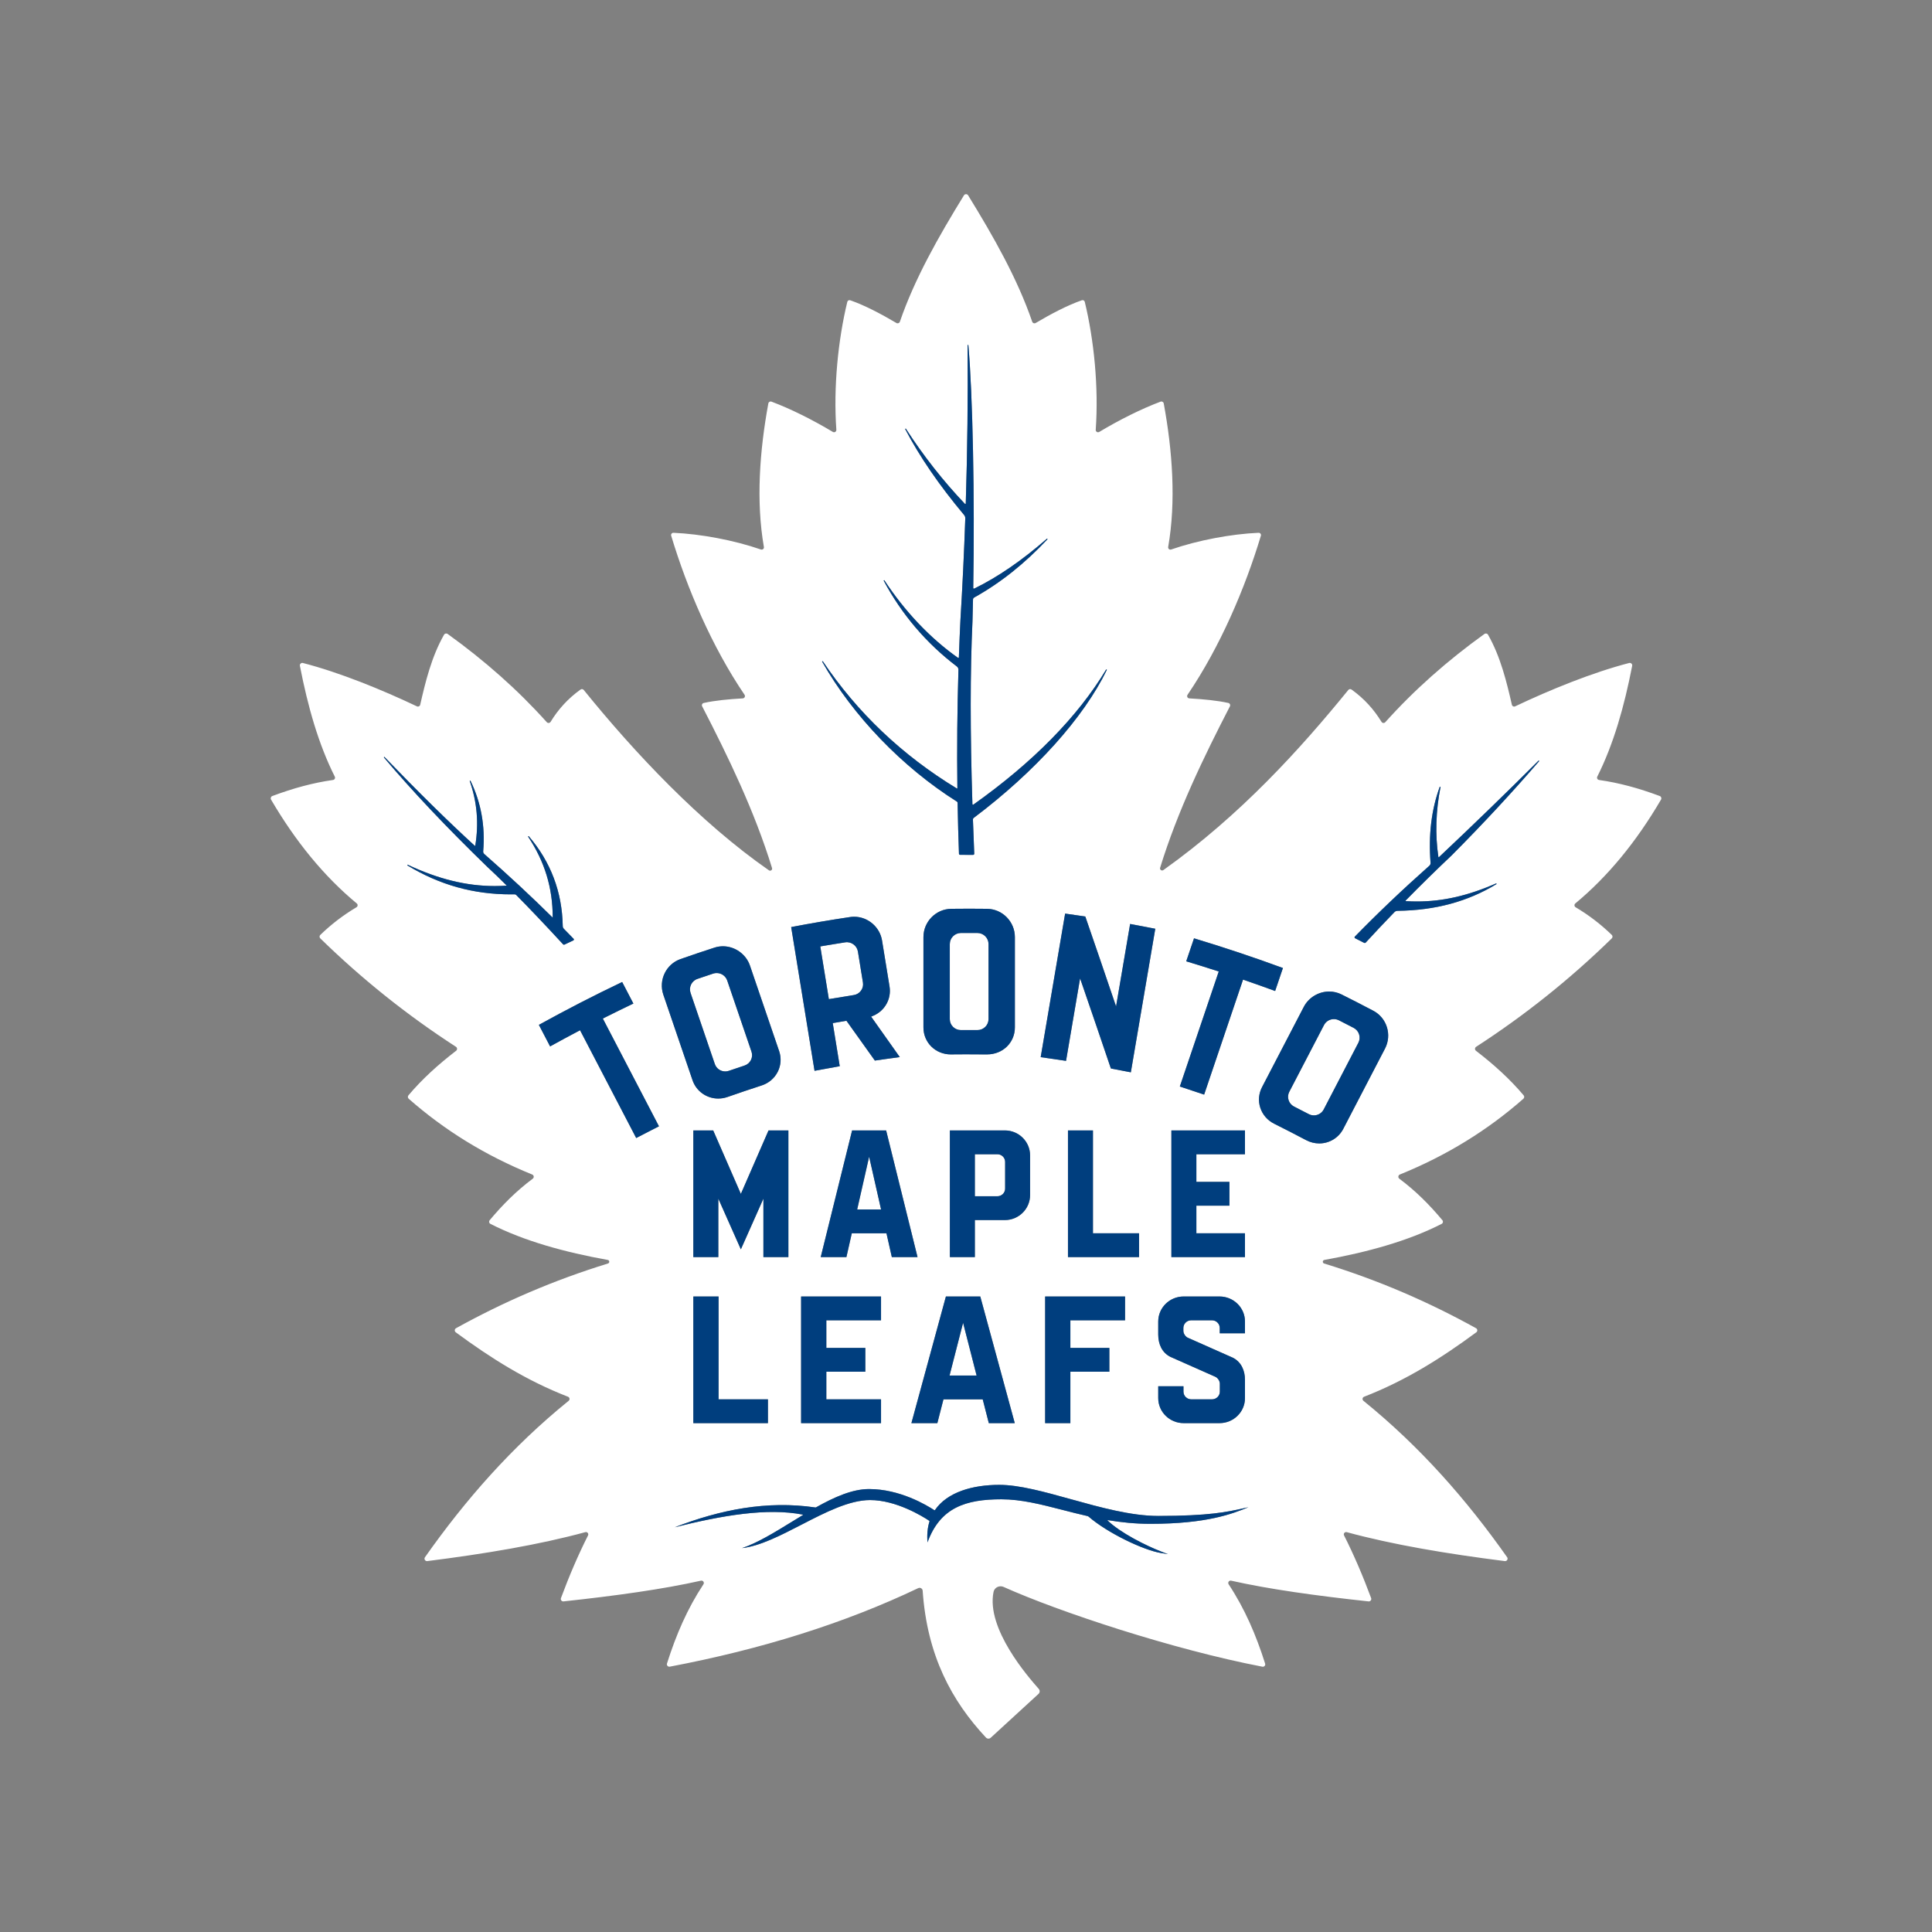 <svg width="100" height="100" viewBox="0 0 100 100" fill="none" xmlns="http://www.w3.org/2000/svg">
<rect x="0" y="0" width="100" height="100" fill="#808080" stroke="none"/>
<path fill-rule="evenodd" clip-rule="evenodd" d="M50.595 53.316C50.304 53.315 50.021 53.315 49.735 53.316L49.735 53.317C49.417 53.317 49.161 53.063 49.161 52.751V48.865C49.161 48.55 49.418 48.293 49.734 48.291C50.02 48.29 50.307 48.29 50.593 48.291C50.909 48.293 51.166 48.55 51.166 48.865V52.751C51.165 53.063 50.909 53.316 50.595 53.316ZM50.458 59.743H51.625C51.846 59.743 52.025 59.921 52.025 60.141V61.52C52.025 61.74 51.846 61.918 51.625 61.918H50.458V59.743ZM44.367 62.602H45.604L44.986 59.871L44.367 62.602ZM44.191 51.504C43.794 51.566 43.397 51.631 43.001 51.699L43.001 51.699L42.901 51.716L42.458 48.987L42.555 48.97C42.952 48.902 43.35 48.837 43.748 48.775C44.061 48.726 44.356 48.946 44.405 49.249L44.666 50.856C44.691 51.005 44.655 51.155 44.565 51.278C44.475 51.4 44.343 51.481 44.191 51.504ZM49.849 68.466L49.149 71.197H50.549L49.849 68.466ZM69.302 52.81C69.557 52.94 69.811 53.071 70.065 53.203L70.065 53.203C70.345 53.348 70.454 53.694 70.309 53.973L68.514 57.426C68.415 57.614 68.222 57.732 68.008 57.732C67.917 57.732 67.825 57.709 67.743 57.667C67.49 57.535 67.236 57.404 66.981 57.275C66.845 57.206 66.744 57.088 66.697 56.943C66.65 56.8 66.663 56.646 66.733 56.512L68.529 53.059C68.628 52.867 68.825 52.748 69.042 52.748C69.132 52.748 69.221 52.77 69.302 52.81Z" fill="white"/>
<path fill-rule="evenodd" clip-rule="evenodd" d="M85.909 41.202C85.982 41.229 86.015 41.318 85.975 41.385L85.975 41.386C84.701 43.563 83.23 45.36 81.538 46.762C81.473 46.816 81.481 46.916 81.555 46.96C82.247 47.371 82.868 47.85 83.425 48.39C83.476 48.439 83.476 48.521 83.425 48.571C81.28 50.666 78.943 52.538 76.404 54.182C76.33 54.23 76.326 54.335 76.396 54.388C77.332 55.108 78.156 55.855 78.864 56.695C78.907 56.747 78.901 56.826 78.85 56.871C77.01 58.489 74.903 59.8 72.457 60.792C72.365 60.83 72.35 60.95 72.429 61.009C73.299 61.659 74.006 62.378 74.657 63.156C74.709 63.218 74.69 63.312 74.618 63.348C72.871 64.241 70.749 64.818 68.548 65.214C68.448 65.232 68.44 65.369 68.537 65.399C71.348 66.263 73.929 67.38 76.4 68.748C76.48 68.792 76.487 68.904 76.414 68.959C74.603 70.296 72.755 71.461 70.606 72.294C70.516 72.329 70.497 72.445 70.572 72.506C73.51 74.886 75.912 77.625 78.01 80.604C78.073 80.693 77.997 80.815 77.889 80.802C74.895 80.423 72.109 79.958 69.708 79.304C69.606 79.277 69.521 79.38 69.569 79.474C70.083 80.493 70.547 81.579 70.97 82.718C71.002 82.806 70.929 82.898 70.835 82.888C68.136 82.597 65.683 82.257 63.725 81.816C63.615 81.791 63.533 81.91 63.595 82.004C64.424 83.258 65.011 84.617 65.483 86.109C65.511 86.198 65.434 86.285 65.342 86.268C60.704 85.378 54.796 83.421 51.946 82.139C51.73 82.043 51.474 82.165 51.426 82.395C51.031 84.309 53.243 86.822 53.755 87.404L53.767 87.418C53.834 87.494 53.828 87.609 53.752 87.677L51.28 89.945C51.21 90.01 51.099 90.006 51.034 89.937C49.273 88.053 47.987 85.708 47.757 82.336C47.749 82.222 47.631 82.152 47.528 82.201C43.708 84.023 39.401 85.368 34.669 86.266C34.575 86.284 34.494 86.195 34.523 86.104C34.994 84.614 35.581 83.257 36.409 82.004C36.471 81.91 36.389 81.791 36.279 81.816C34.322 82.257 31.869 82.597 29.169 82.888C29.075 82.898 29.002 82.806 29.035 82.718C29.458 81.579 29.921 80.493 30.436 79.474C30.483 79.38 30.398 79.276 30.296 79.304C27.896 79.958 25.11 80.423 22.116 80.802C22.007 80.815 21.932 80.693 21.995 80.604C24.093 77.625 26.495 74.886 29.433 72.506C29.508 72.445 29.488 72.329 29.398 72.294C27.249 71.461 25.402 70.296 23.59 68.959C23.517 68.904 23.524 68.792 23.604 68.748C26.075 67.38 28.657 66.264 31.467 65.399C31.564 65.369 31.556 65.232 31.456 65.214C29.255 64.818 27.134 64.241 25.386 63.348C25.314 63.312 25.296 63.218 25.347 63.156C25.998 62.378 26.705 61.659 27.575 61.009C27.654 60.95 27.639 60.83 27.547 60.793C25.101 59.801 22.994 58.489 21.154 56.871C21.103 56.826 21.097 56.747 21.14 56.695C21.848 55.855 22.672 55.108 23.608 54.388C23.678 54.335 23.674 54.23 23.6 54.182C21.061 52.538 18.724 50.666 16.579 48.571C16.528 48.522 16.528 48.44 16.579 48.391C17.136 47.85 17.758 47.371 18.45 46.96C18.523 46.916 18.531 46.816 18.466 46.762C16.774 45.36 15.303 43.563 14.029 41.386C13.989 41.318 14.022 41.229 14.095 41.202C15.179 40.797 16.201 40.518 17.235 40.372C17.32 40.36 17.366 40.272 17.328 40.197C16.48 38.508 15.932 36.567 15.523 34.464C15.505 34.373 15.588 34.293 15.678 34.316C17.584 34.808 19.766 35.699 21.581 36.561C21.651 36.594 21.732 36.555 21.749 36.48C22.016 35.312 22.333 33.994 22.984 32.852C23.021 32.787 23.109 32.769 23.17 32.813C25.09 34.194 26.806 35.712 28.301 37.38C28.357 37.442 28.456 37.432 28.5 37.36C28.885 36.729 29.387 36.164 30.049 35.69C30.101 35.653 30.175 35.663 30.215 35.713C32.848 38.967 36.253 42.583 39.801 45.048C39.882 45.105 39.99 45.025 39.961 44.932C39.052 41.971 37.681 39.15 36.344 36.559C36.308 36.489 36.347 36.403 36.425 36.386C36.986 36.259 37.735 36.188 38.445 36.148C38.539 36.143 38.59 36.04 38.538 35.962C36.849 33.474 35.559 30.449 34.741 27.729C34.717 27.651 34.778 27.574 34.859 27.577C36.27 27.64 37.974 27.955 39.385 28.442C39.471 28.471 39.555 28.4 39.539 28.311C39.127 25.96 39.318 23.325 39.769 20.882C39.782 20.807 39.861 20.762 39.932 20.789C40.928 21.162 42.068 21.733 43.106 22.355C43.191 22.406 43.296 22.343 43.289 22.244C43.133 20.035 43.379 17.592 43.856 15.625C43.872 15.558 43.942 15.519 44.008 15.542C44.732 15.792 45.584 16.236 46.398 16.718C46.465 16.758 46.551 16.727 46.577 16.653C47.342 14.426 48.57 12.261 49.894 10.11C49.943 10.03 50.061 10.03 50.11 10.11C51.434 12.261 52.662 14.426 53.427 16.653C53.453 16.727 53.539 16.758 53.606 16.718C54.42 16.236 55.272 15.792 55.996 15.542C56.062 15.519 56.132 15.558 56.148 15.625C56.625 17.592 56.871 20.035 56.715 22.244C56.708 22.343 56.813 22.407 56.898 22.356C57.936 21.733 59.076 21.162 60.072 20.789C60.144 20.762 60.221 20.807 60.235 20.882C60.686 23.325 60.877 25.96 60.465 28.311C60.449 28.4 60.533 28.471 60.619 28.442C62.03 27.955 63.734 27.64 65.145 27.577C65.226 27.574 65.287 27.652 65.263 27.729C64.445 30.449 63.155 33.475 61.467 35.962C61.414 36.04 61.465 36.143 61.559 36.148C62.269 36.188 63.018 36.259 63.58 36.386C63.657 36.403 63.696 36.489 63.66 36.56C62.325 39.146 60.956 41.962 60.047 44.917C60.018 45.014 60.132 45.095 60.215 45.036C64.22 42.185 67.323 38.743 69.789 35.712C69.83 35.662 69.903 35.653 69.955 35.69C70.617 36.164 71.119 36.729 71.505 37.361C71.548 37.432 71.647 37.442 71.703 37.38C73.198 35.713 74.914 34.194 76.835 32.813C76.895 32.769 76.983 32.787 77.02 32.852C77.671 33.994 77.988 35.312 78.255 36.48C78.272 36.555 78.353 36.594 78.423 36.561C80.238 35.699 82.42 34.809 84.326 34.316C84.416 34.293 84.499 34.373 84.481 34.464C84.072 36.567 83.523 38.507 82.676 40.197C82.638 40.272 82.684 40.36 82.769 40.372C83.803 40.518 84.825 40.797 85.909 41.202ZM61.399 49.757C61.926 49.916 62.459 50.082 62.986 50.253V50.253L63.082 50.284L61.068 56.237C61.486 56.373 61.908 56.514 62.326 56.658L64.34 50.704L64.435 50.736C64.955 50.916 65.482 51.103 66.001 51.294L66.404 50.104C64.891 49.548 63.344 49.031 61.802 48.567L61.399 49.757ZM60.631 58.511H64.44V59.743H61.924V61.172H63.635V62.404H61.924V63.834H64.44V65.066H60.631V58.511V58.511ZM61.256 71.753H59.95V71.753V72.366C59.95 73.081 60.539 73.661 61.267 73.661H63.123C63.85 73.661 64.44 73.081 64.44 72.366V71.427C64.44 70.941 64.25 70.496 63.81 70.274C63.81 70.274 61.499 69.252 61.468 69.235C61.358 69.176 61.251 69.03 61.251 68.882V68.737C61.251 68.517 61.433 68.338 61.657 68.338H62.729C62.953 68.338 63.134 68.516 63.134 68.737V69.01H64.44V68.401C64.44 67.686 63.851 67.106 63.123 67.106H61.267C60.539 67.106 59.95 67.686 59.95 68.401V69.077C59.95 69.563 60.139 70.009 60.58 70.23C60.58 70.23 62.891 71.252 62.922 71.269C63.032 71.328 63.139 71.474 63.139 71.622V72.03C63.139 72.25 62.957 72.429 62.733 72.429H61.661C61.437 72.429 61.256 72.251 61.256 72.031V71.753ZM58.495 47.824L57.767 52.094L57.641 51.721C57.158 50.294 56.664 48.854 56.175 47.438C55.827 47.385 55.479 47.335 55.131 47.287L53.865 54.718C54.3 54.778 54.741 54.842 55.178 54.91L55.905 50.641L56.032 51.009C56.523 52.433 57.016 53.878 57.498 55.304C57.843 55.368 58.188 55.434 58.532 55.503L59.797 48.072C59.37 47.987 58.933 47.903 58.495 47.824ZM57.42 71V69.768H55.402V68.338H58.233V67.106H54.096V73.661H55.402V71H57.42ZM55.278 65.066V58.511H56.571V63.834H58.957V65.066H55.277L55.278 65.066ZM49.526 40.811C46.705 39.1 44.37 36.883 42.583 34.22L42.583 34.22L42.549 34.24C44.155 37.063 46.699 39.706 49.53 41.491C49.551 41.505 49.564 41.528 49.565 41.553C49.582 42.489 49.605 43.35 49.636 44.188C49.637 44.22 49.663 44.245 49.695 44.245L50.366 44.248H50.366C50.383 44.248 50.398 44.242 50.41 44.23C50.421 44.218 50.427 44.202 50.426 44.185C50.402 43.597 50.379 43.002 50.358 42.417C50.357 42.385 50.372 42.355 50.398 42.335C53.579 39.941 56.092 37.147 57.292 34.668L57.257 34.649C55.782 37.102 53.468 39.456 50.382 41.646C50.363 41.658 50.333 41.649 50.332 41.622C50.213 37.867 50.214 34.772 50.335 32.159C50.345 31.806 50.354 31.437 50.363 31.03C50.363 30.987 50.387 30.948 50.425 30.927C51.784 30.169 53.026 29.181 54.221 27.907L54.194 27.879C52.877 29.024 51.645 29.87 50.426 30.466C50.412 30.473 50.395 30.469 50.385 30.459C50.378 30.452 50.374 30.443 50.374 30.433C50.456 25.801 50.347 20.395 50.121 17.858L50.081 17.86C50.105 20.552 50.073 23.312 49.987 26.065C49.987 26.08 49.974 26.088 49.962 26.088C49.958 26.088 49.951 26.087 49.945 26.081C48.824 24.904 47.794 23.593 46.883 22.183L46.848 22.202C47.603 23.643 48.602 25.101 49.903 26.657C49.944 26.706 49.965 26.767 49.963 26.83C49.901 28.615 49.816 30.382 49.712 32.083C49.683 32.666 49.657 33.283 49.631 34.025C49.63 34.05 49.601 34.06 49.585 34.049C48.151 33.037 46.832 31.648 45.771 30.03L45.736 30.05C46.678 31.808 47.952 33.303 49.524 34.495C49.58 34.537 49.611 34.603 49.609 34.671C49.546 36.702 49.528 38.762 49.553 40.795C49.553 40.801 49.551 40.805 49.548 40.808C49.542 40.814 49.533 40.815 49.526 40.811ZM44.789 69.768V71H42.771V72.429H45.602V73.661H41.465V67.106H45.602V68.338H42.771V69.768H44.789ZM43.81 65.066L44.089 63.834H45.883L46.161 65.066H47.491L45.866 58.511H44.105L42.481 65.066H43.81ZM48.96 67.106H50.739L52.524 73.661H51.181L50.865 72.429H48.833L48.517 73.661H47.174L48.96 67.106ZM47.797 48.503V53.18C47.797 53.963 48.42 54.576 49.216 54.576L49.323 54.575H49.323H49.323H49.323H49.324C49.591 54.573 50.231 54.566 51.093 54.576C51.906 54.577 52.53 53.963 52.53 53.18V48.503C52.53 47.705 51.884 47.049 51.091 47.04C50.782 47.036 50.472 47.034 50.163 47.034C49.854 47.034 49.545 47.036 49.236 47.04C48.443 47.049 47.797 47.705 47.797 48.503ZM52.013 63.15H50.458V65.066H49.165V58.511H52.013C52.733 58.511 53.317 59.089 53.317 59.805V61.855C53.317 62.57 52.733 63.15 52.013 63.15V63.15ZM44.211 47.45C44.141 47.45 44.069 47.455 43.999 47.466H43.999C42.983 47.618 41.959 47.792 40.951 47.985L42.16 55.425C42.594 55.342 43.032 55.263 43.466 55.187L43.103 52.956L43.2 52.939C43.384 52.907 43.568 52.877 43.752 52.846L43.813 52.836L43.849 52.887C44.327 53.554 44.805 54.223 45.283 54.895C45.713 54.832 46.146 54.771 46.573 54.715C46.102 54.048 45.631 53.383 45.161 52.721L45.09 52.621L45.203 52.573C45.8 52.32 46.145 51.701 46.043 51.067L45.655 48.679C45.541 47.979 44.92 47.45 44.211 47.45ZM39.748 72.429V73.661H35.887V67.106H37.193V72.429H39.748ZM39.514 62.041V65.066H40.806V58.511H39.779L38.347 61.797L36.915 58.511H35.887V65.066H37.18V62.041L38.347 64.665L39.514 62.041ZM26.719 46.323C26.698 46.302 26.67 46.291 26.64 46.291C26.572 46.292 26.506 46.292 26.441 46.292C24.498 46.292 22.744 45.801 21.079 44.789L21.098 44.755C22.673 45.5 24.147 45.862 25.604 45.862C25.813 45.862 26.023 45.854 26.23 45.839C25.865 45.475 25.535 45.158 25.222 44.868C23.101 42.812 21.349 40.958 19.866 39.201L19.896 39.175C21.66 41.006 23.192 42.514 24.58 43.783L24.599 43.776C24.789 42.611 24.695 41.513 24.312 40.42L24.348 40.405C24.898 41.53 25.121 42.762 25.01 44.066C25.006 44.117 25.026 44.169 25.065 44.203C26.32 45.303 27.51 46.409 28.601 47.489C28.604 47.491 28.608 47.49 28.608 47.487C28.61 45.958 28.192 44.588 27.331 43.299L27.363 43.275C28.503 44.6 29.097 46.169 29.128 47.937C29.129 47.989 29.149 48.037 29.185 48.074C29.358 48.249 29.528 48.424 29.691 48.593C29.703 48.605 29.708 48.622 29.705 48.638C29.702 48.655 29.691 48.669 29.675 48.676L29.217 48.892C29.209 48.895 29.2 48.897 29.191 48.897C29.173 48.897 29.156 48.89 29.144 48.877C28.216 47.87 27.422 47.035 26.718 46.323L26.719 46.323ZM30.024 53.326L32.93 58.904C33.319 58.7 33.714 58.496 34.108 58.298L31.202 52.72L31.292 52.675C31.784 52.427 32.286 52.182 32.784 51.944L32.203 50.829C30.749 51.522 29.3 52.268 27.892 53.047L28.473 54.162C28.953 53.896 29.445 53.631 29.935 53.373L30.024 53.326ZM35.224 49.641C35.805 49.437 36.395 49.238 36.98 49.049C37.123 49.002 37.271 48.979 37.421 48.979C38.042 48.979 38.616 49.389 38.816 49.975L40.328 54.404C40.45 54.761 40.424 55.141 40.256 55.474C40.086 55.813 39.788 56.066 39.418 56.185C38.832 56.375 38.239 56.575 37.658 56.779C37.501 56.834 37.338 56.861 37.175 56.861C36.573 56.861 36.039 56.481 35.846 55.914L34.334 51.485C34.076 50.73 34.476 49.902 35.224 49.641H35.224ZM57.34 78.681C58.025 78.796 58.754 78.873 59.541 78.873L59.541 78.873C62.47 78.873 63.789 78.353 64.617 78.014C64.522 78.035 64.426 78.056 64.329 78.077C63.529 78.255 62.578 78.466 59.956 78.466C58.547 78.466 56.948 78.021 55.43 77.599C54.06 77.218 52.757 76.856 51.721 76.856C50.34 76.856 49.029 77.232 48.394 78.159C48.386 78.17 48.373 78.174 48.362 78.167C47.946 77.897 46.576 77.073 44.98 77.073C44.122 77.073 43.185 77.487 42.24 78.019C42.229 78.025 42.215 78.028 42.203 78.026C39.689 77.658 37.279 78.142 34.921 79.052C37.385 78.433 39.707 78.038 41.553 78.396C41.564 78.398 41.567 78.413 41.557 78.419C41.367 78.534 41.177 78.651 40.987 78.767C40.088 79.32 39.208 79.861 38.408 80.131C39.341 80.023 40.407 79.474 41.484 78.918C42.714 78.284 43.958 77.643 45.035 77.643C46.383 77.643 47.741 78.478 48.099 78.716C48.11 78.723 48.114 78.736 48.11 78.749C48.012 79.064 47.973 79.424 48.008 79.832C48.666 78.021 50.002 77.603 51.832 77.603C52.856 77.603 53.881 77.866 54.997 78.153C55.416 78.261 55.847 78.372 56.295 78.473C56.311 78.477 56.325 78.484 56.338 78.494C57.343 79.364 59.191 80.233 60.072 80.38L60.451 80.443L60.093 80.304C59.339 80.011 58.001 79.35 57.33 78.701C57.321 78.693 57.329 78.679 57.34 78.681ZM71.688 54.274L69.528 58.429C69.286 58.894 68.809 59.184 68.283 59.184C68.05 59.184 67.816 59.125 67.606 59.014C67.059 58.725 66.504 58.44 65.955 58.166C65.607 57.993 65.351 57.699 65.233 57.339C65.117 56.984 65.149 56.605 65.323 56.27L67.484 52.115C67.734 51.633 68.25 51.321 68.798 51.321C69.023 51.321 69.238 51.372 69.438 51.472C69.988 51.746 70.542 52.03 71.085 52.317C71.786 52.688 72.057 53.565 71.688 54.274L71.688 54.274ZM73.345 46.66C73.154 46.66 72.959 46.654 72.766 46.642L72.766 46.641C72.756 46.641 72.752 46.633 72.751 46.63C72.751 46.63 72.751 46.629 72.75 46.627C72.749 46.624 72.749 46.618 72.754 46.613C73.542 45.811 74.343 45.025 75.135 44.277C76.745 42.659 78.271 41.016 79.669 39.392L79.64 39.365C77.983 41.02 76.295 42.656 74.479 44.367C74.478 44.369 74.476 44.37 74.475 44.37C74.472 44.372 74.469 44.372 74.468 44.372C74.46 44.372 74.452 44.368 74.451 44.358C74.279 43.209 74.317 41.955 74.561 40.731L74.523 40.72C74.09 41.908 73.934 43.197 74.045 44.661C74.049 44.716 74.027 44.771 73.986 44.808C72.609 46.029 71.31 47.265 70.125 48.481C70.113 48.493 70.108 48.509 70.111 48.525C70.114 48.541 70.124 48.554 70.139 48.562L70.605 48.801C70.609 48.803 70.613 48.804 70.616 48.806C70.624 48.808 70.631 48.809 70.638 48.809C70.659 48.809 70.678 48.8 70.691 48.786C71.128 48.309 71.613 47.795 72.174 47.213C72.215 47.17 72.275 47.145 72.336 47.144C74.289 47.121 75.967 46.668 77.463 45.758L77.445 45.723C75.988 46.362 74.686 46.66 73.345 46.66Z" fill="white"/>
<path d="M37.538 55.457H37.538C37.601 55.457 37.664 55.447 37.725 55.426C37.995 55.333 38.266 55.242 38.537 55.152C38.683 55.103 38.8 55.002 38.868 54.866C38.936 54.731 38.946 54.577 38.897 54.434L37.641 50.753C37.562 50.52 37.342 50.364 37.094 50.364C37.033 50.364 36.972 50.373 36.914 50.393C36.642 50.483 36.371 50.574 36.1 50.667C35.801 50.769 35.641 51.095 35.743 51.393L36.999 55.074C37.078 55.303 37.294 55.457 37.538 55.457H37.538Z" fill="white"/>
<path fill-rule="evenodd" clip-rule="evenodd" d="M49.565 41.554C49.565 41.528 49.552 41.505 49.53 41.491L49.53 41.491C46.7 39.706 44.155 37.063 42.55 34.241L42.584 34.22C44.37 36.883 46.706 39.1 49.526 40.811C49.533 40.815 49.543 40.814 49.549 40.808C49.551 40.805 49.554 40.801 49.554 40.795C49.528 38.762 49.547 36.702 49.609 34.671C49.612 34.603 49.58 34.537 49.525 34.495C47.953 33.303 46.678 31.808 45.737 30.05L45.771 30.03C46.833 31.648 48.151 33.038 49.585 34.049C49.602 34.061 49.63 34.051 49.631 34.025C49.657 33.283 49.683 32.666 49.712 32.083C49.816 30.382 49.901 28.615 49.963 26.831C49.965 26.767 49.944 26.706 49.903 26.657C48.602 25.101 47.603 23.643 46.849 22.202L46.883 22.183C47.794 23.593 48.825 24.904 49.945 26.081C49.951 26.087 49.958 26.088 49.963 26.088C49.974 26.088 49.987 26.08 49.988 26.065C50.074 23.312 50.105 20.552 50.082 17.86L50.121 17.858C50.348 20.395 50.456 25.801 50.375 30.433C50.375 30.443 50.378 30.452 50.385 30.459C50.396 30.469 50.413 30.472 50.426 30.466C51.645 29.87 52.878 29.024 54.194 27.879L54.222 27.908C53.026 29.181 51.784 30.169 50.425 30.927C50.388 30.948 50.364 30.988 50.363 31.03C50.354 31.438 50.345 31.807 50.335 32.159C50.214 34.772 50.213 37.868 50.332 41.622C50.333 41.649 50.364 41.659 50.382 41.647C53.469 39.456 55.782 37.102 57.257 34.649L57.292 34.668C56.092 37.147 53.579 39.942 50.398 42.336C50.372 42.355 50.358 42.385 50.359 42.417C50.379 43.002 50.402 43.597 50.427 44.185C50.428 44.202 50.421 44.218 50.41 44.23C50.398 44.242 50.383 44.248 50.366 44.248H50.366L49.695 44.246C49.663 44.245 49.637 44.22 49.636 44.189C49.605 43.351 49.582 42.489 49.565 41.554ZM29.217 48.892C29.209 48.895 29.2 48.897 29.191 48.897L29.191 48.897C29.173 48.897 29.156 48.89 29.144 48.877C28.216 47.87 27.422 47.035 26.718 46.323C26.698 46.302 26.67 46.291 26.64 46.291C26.572 46.292 26.506 46.292 26.441 46.292C24.498 46.292 22.744 45.801 21.079 44.789L21.098 44.755C22.673 45.5 24.147 45.862 25.604 45.861C25.813 45.861 26.023 45.854 26.23 45.839C25.865 45.475 25.535 45.158 25.221 44.867C23.101 42.811 21.349 40.958 19.866 39.2L19.895 39.174C21.66 41.006 23.192 42.513 24.58 43.783L24.599 43.776C24.789 42.611 24.695 41.513 24.312 40.42L24.349 40.405C24.898 41.53 25.121 42.761 25.01 44.066C25.006 44.117 25.027 44.169 25.066 44.203C26.32 45.303 27.51 46.409 28.601 47.489C28.604 47.491 28.608 47.49 28.608 47.486C28.61 45.957 28.192 44.588 27.331 43.299L27.363 43.275C28.503 44.6 29.097 46.169 29.128 47.937C29.129 47.989 29.149 48.037 29.185 48.074C29.358 48.249 29.528 48.423 29.691 48.593C29.703 48.605 29.708 48.621 29.705 48.638C29.702 48.655 29.691 48.669 29.675 48.676L29.217 48.892ZM75.135 44.277C76.745 42.659 78.271 41.016 79.67 39.392L79.641 39.365C77.983 41.02 76.295 42.657 74.479 44.368C74.475 44.371 74.471 44.372 74.468 44.372C74.461 44.372 74.453 44.368 74.451 44.358C74.279 43.209 74.317 41.955 74.562 40.731L74.523 40.72C74.09 41.908 73.934 43.197 74.045 44.661C74.049 44.716 74.027 44.771 73.986 44.808C72.609 46.029 71.31 47.265 70.125 48.481C70.113 48.493 70.108 48.509 70.111 48.525C70.114 48.541 70.124 48.555 70.138 48.562L70.605 48.801C70.615 48.806 70.627 48.809 70.638 48.809C70.659 48.809 70.678 48.801 70.691 48.786C71.128 48.309 71.613 47.795 72.174 47.213C72.215 47.17 72.274 47.145 72.336 47.144C74.289 47.121 75.966 46.668 77.463 45.758L77.445 45.723C75.988 46.362 74.685 46.66 73.344 46.66C73.153 46.66 72.959 46.654 72.766 46.642C72.756 46.641 72.752 46.633 72.751 46.631C72.75 46.627 72.748 46.62 72.754 46.614C73.542 45.811 74.343 45.025 75.135 44.277L75.135 44.277ZM48.394 78.159C49.029 77.232 50.34 76.856 51.721 76.856H51.722C52.758 76.856 54.061 77.218 55.431 77.599C56.948 78.021 58.548 78.465 59.957 78.465C62.58 78.465 63.531 78.254 64.33 78.077C64.428 78.055 64.522 78.034 64.618 78.014C63.789 78.353 62.471 78.873 59.541 78.873C58.755 78.873 58.026 78.796 57.341 78.681C57.329 78.679 57.322 78.693 57.33 78.701C58.002 79.35 59.339 80.011 60.094 80.304L60.451 80.443L60.073 80.38C59.191 80.233 57.344 79.364 56.338 78.494C56.326 78.484 56.312 78.477 56.296 78.473C55.847 78.372 55.416 78.261 54.997 78.153L54.997 78.153L54.997 78.153L54.997 78.153C53.881 77.866 52.856 77.603 51.833 77.603C50.002 77.603 48.666 78.021 48.008 79.832C47.973 79.424 48.012 79.064 48.11 78.749C48.114 78.736 48.111 78.723 48.099 78.715C47.741 78.478 46.383 77.643 45.036 77.643C43.958 77.643 42.714 78.284 41.485 78.918C40.408 79.474 39.342 80.023 38.408 80.13C39.208 79.861 40.088 79.32 40.987 78.767L40.987 78.767L40.987 78.767L40.987 78.767L40.988 78.766L40.989 78.766C41.178 78.65 41.367 78.534 41.557 78.419C41.567 78.413 41.564 78.398 41.553 78.396C39.707 78.037 37.385 78.433 34.922 79.052C37.279 78.142 39.689 77.658 42.203 78.026C42.216 78.028 42.229 78.025 42.24 78.019C43.186 77.487 44.122 77.073 44.98 77.073C46.577 77.073 47.946 77.897 48.362 78.167C48.373 78.174 48.387 78.17 48.394 78.159ZM51.093 54.576C51.906 54.576 52.53 53.963 52.53 53.18V48.503C52.53 47.705 51.884 47.049 51.09 47.04C50.782 47.036 50.472 47.034 50.163 47.034C49.854 47.034 49.545 47.036 49.236 47.04C48.443 47.049 47.797 47.705 47.797 48.503V53.18C47.797 53.963 48.42 54.577 49.216 54.577L49.323 54.575C49.591 54.573 50.23 54.566 51.093 54.577L51.093 54.576ZM49.734 48.291C49.418 48.293 49.161 48.55 49.162 48.865H49.161V52.751C49.161 53.063 49.417 53.317 49.735 53.317C50.02 53.315 50.304 53.315 50.595 53.317C50.909 53.317 51.165 53.063 51.166 52.751V48.865C51.166 48.55 50.909 48.293 50.593 48.291C50.307 48.29 50.02 48.29 49.734 48.291ZM40.807 58.511H39.779L38.347 61.797L36.915 58.511H35.887V65.066H37.18V62.041L38.347 64.666L39.514 62.041V65.066H40.807L40.807 58.511ZM43.103 52.956L43.465 55.187C43.032 55.262 42.594 55.342 42.161 55.425L40.951 47.985C41.959 47.792 42.983 47.617 43.999 47.466C44.069 47.455 44.14 47.45 44.211 47.45C44.92 47.45 45.541 47.979 45.654 48.679L46.043 51.067C46.145 51.701 45.8 52.32 45.203 52.573L45.09 52.621L45.161 52.721C45.631 53.383 46.102 54.048 46.573 54.715C46.146 54.771 45.713 54.831 45.283 54.895C44.804 54.223 44.327 53.553 43.849 52.886L43.813 52.836L43.752 52.846C43.568 52.876 43.384 52.907 43.2 52.939L43.103 52.956ZM42.555 48.97C42.952 48.902 43.35 48.836 43.749 48.775C44.061 48.726 44.355 48.946 44.405 49.249L44.666 50.855C44.69 51.005 44.654 51.155 44.565 51.277C44.475 51.4 44.343 51.48 44.191 51.504C43.794 51.566 43.397 51.631 43.001 51.699L42.902 51.716L42.458 48.987L42.555 48.97V48.97ZM53.317 59.805V61.855C53.317 62.57 52.733 63.15 52.013 63.15H50.458V65.066H49.165V58.511H52.013C52.733 58.511 53.317 59.089 53.317 59.805ZM52.026 61.52C52.026 61.74 51.846 61.918 51.625 61.918H50.458V59.743H51.625C51.846 59.743 52.026 59.921 52.026 60.141V61.52H52.026ZM35.887 73.661V67.106H37.193V72.429H39.748V73.661H35.887ZM71.085 52.318C70.542 52.031 69.988 51.746 69.438 51.472C69.238 51.372 69.023 51.321 68.798 51.321C68.25 51.321 67.734 51.633 67.484 52.115L65.323 56.27C65.149 56.605 65.117 56.984 65.233 57.339C65.351 57.699 65.607 57.993 65.955 58.166C66.504 58.44 67.059 58.725 67.606 59.014C67.816 59.125 68.05 59.184 68.283 59.184C68.809 59.184 69.286 58.895 69.528 58.429L71.688 54.274C72.057 53.566 71.786 52.688 71.085 52.318L71.085 52.318ZM68.514 57.426L70.309 53.973V53.973C70.454 53.694 70.345 53.348 70.065 53.203C69.812 53.071 69.557 52.94 69.302 52.811C69.222 52.77 69.132 52.749 69.042 52.749C68.825 52.749 68.628 52.868 68.529 53.059L66.733 56.512C66.663 56.647 66.65 56.8 66.697 56.944C66.744 57.088 66.845 57.206 66.981 57.276C67.236 57.405 67.49 57.535 67.743 57.667C67.825 57.709 67.917 57.732 68.008 57.732C68.222 57.732 68.415 57.614 68.514 57.426ZM37.175 56.861C37.338 56.861 37.501 56.834 37.658 56.779C38.239 56.575 38.832 56.375 39.418 56.185C39.788 56.066 40.086 55.813 40.257 55.474C40.424 55.141 40.45 54.761 40.328 54.404L38.816 49.975C38.616 49.389 38.042 48.979 37.421 48.979C37.271 48.979 37.123 49.002 36.98 49.049C36.395 49.238 35.805 49.437 35.224 49.641C34.476 49.902 34.076 50.73 34.334 51.485L35.846 55.914C36.039 56.481 36.573 56.861 37.175 56.861L37.175 56.861ZM36.914 50.393C36.642 50.483 36.371 50.574 36.1 50.667H36.1C35.801 50.769 35.641 51.095 35.743 51.393L36.999 55.073C37.078 55.303 37.294 55.457 37.538 55.457H37.538C37.602 55.457 37.664 55.447 37.725 55.426C37.995 55.333 38.266 55.242 38.537 55.152C38.683 55.104 38.8 55.002 38.868 54.867C38.936 54.731 38.946 54.577 38.897 54.434L37.641 50.753C37.562 50.52 37.342 50.364 37.094 50.364C37.033 50.364 36.972 50.373 36.914 50.393ZM31.292 52.675C31.784 52.427 32.286 52.181 32.784 51.944L32.203 50.828C30.75 51.522 29.3 52.268 27.892 53.047L28.473 54.162C28.954 53.896 29.445 53.631 29.935 53.373L30.024 53.326L32.93 58.904C33.318 58.7 33.714 58.496 34.108 58.297L31.202 52.72L31.292 52.675H31.292ZM55.131 47.287L53.866 54.718C54.3 54.778 54.741 54.842 55.178 54.91L55.905 50.641L56.032 51.009C56.523 52.433 57.016 53.878 57.499 55.304C57.843 55.368 58.188 55.434 58.532 55.503L59.797 48.072C59.37 47.987 58.933 47.904 58.495 47.824L57.767 52.094L57.641 51.721C57.158 50.295 56.664 48.854 56.175 47.438C55.827 47.385 55.479 47.335 55.131 47.287ZM61.267 73.661H63.123C63.85 73.661 64.44 73.081 64.44 72.366V71.427C64.44 70.941 64.25 70.496 63.81 70.274C63.81 70.274 61.499 69.252 61.468 69.235C61.358 69.176 61.251 69.03 61.251 68.882V68.737C61.251 68.517 61.433 68.338 61.657 68.338H62.729C62.953 68.338 63.134 68.516 63.134 68.737V69.01H64.44V68.401C64.44 67.686 63.85 67.106 63.123 67.106H61.267C60.539 67.106 59.95 67.686 59.95 68.401V69.077C59.95 69.563 60.139 70.009 60.579 70.23C60.579 70.23 62.891 71.252 62.922 71.269C63.032 71.328 63.139 71.474 63.139 71.622V72.03C63.139 72.251 62.957 72.429 62.733 72.429H61.661C61.437 72.429 61.256 72.251 61.256 72.031V71.753H59.95V72.366C59.95 73.081 60.539 73.661 61.267 73.661V73.661ZM61.924 63.834H64.44V65.066H60.631V58.511H64.44V59.743H61.924V61.172H63.635V62.404H61.924V63.834ZM58.233 68.338V67.106H54.096V73.661H55.402V71H57.42V69.768H55.402V68.338H58.233ZM64.34 50.704L62.326 56.657C61.908 56.514 61.486 56.373 61.068 56.237L63.082 50.284L62.986 50.253C62.459 50.082 61.926 49.916 61.399 49.757L61.802 48.567C63.344 49.031 64.891 49.548 66.404 50.104L66.001 51.294C65.482 51.103 64.955 50.916 64.435 50.737L64.34 50.704ZM48.833 72.429H50.865L51.181 73.661H52.524L50.739 67.106H48.96L47.174 73.661H48.517L48.833 72.429V72.429ZM50.549 71.197L49.849 68.466L49.148 71.197H50.549ZM46.161 65.066H47.491L45.866 58.511H44.105L42.481 65.066H43.81L44.089 63.834H45.883L46.161 65.066ZM44.986 59.871L44.367 62.602V62.602H45.604L44.986 59.871ZM58.957 63.834H56.571V58.511H55.278V65.066H58.957L58.957 63.834ZM45.602 67.106V68.338H42.771V69.768H44.789V71H42.771V72.429H45.602V73.661H41.465V67.106H45.602Z" fill="#003E7E"/>
</svg>
